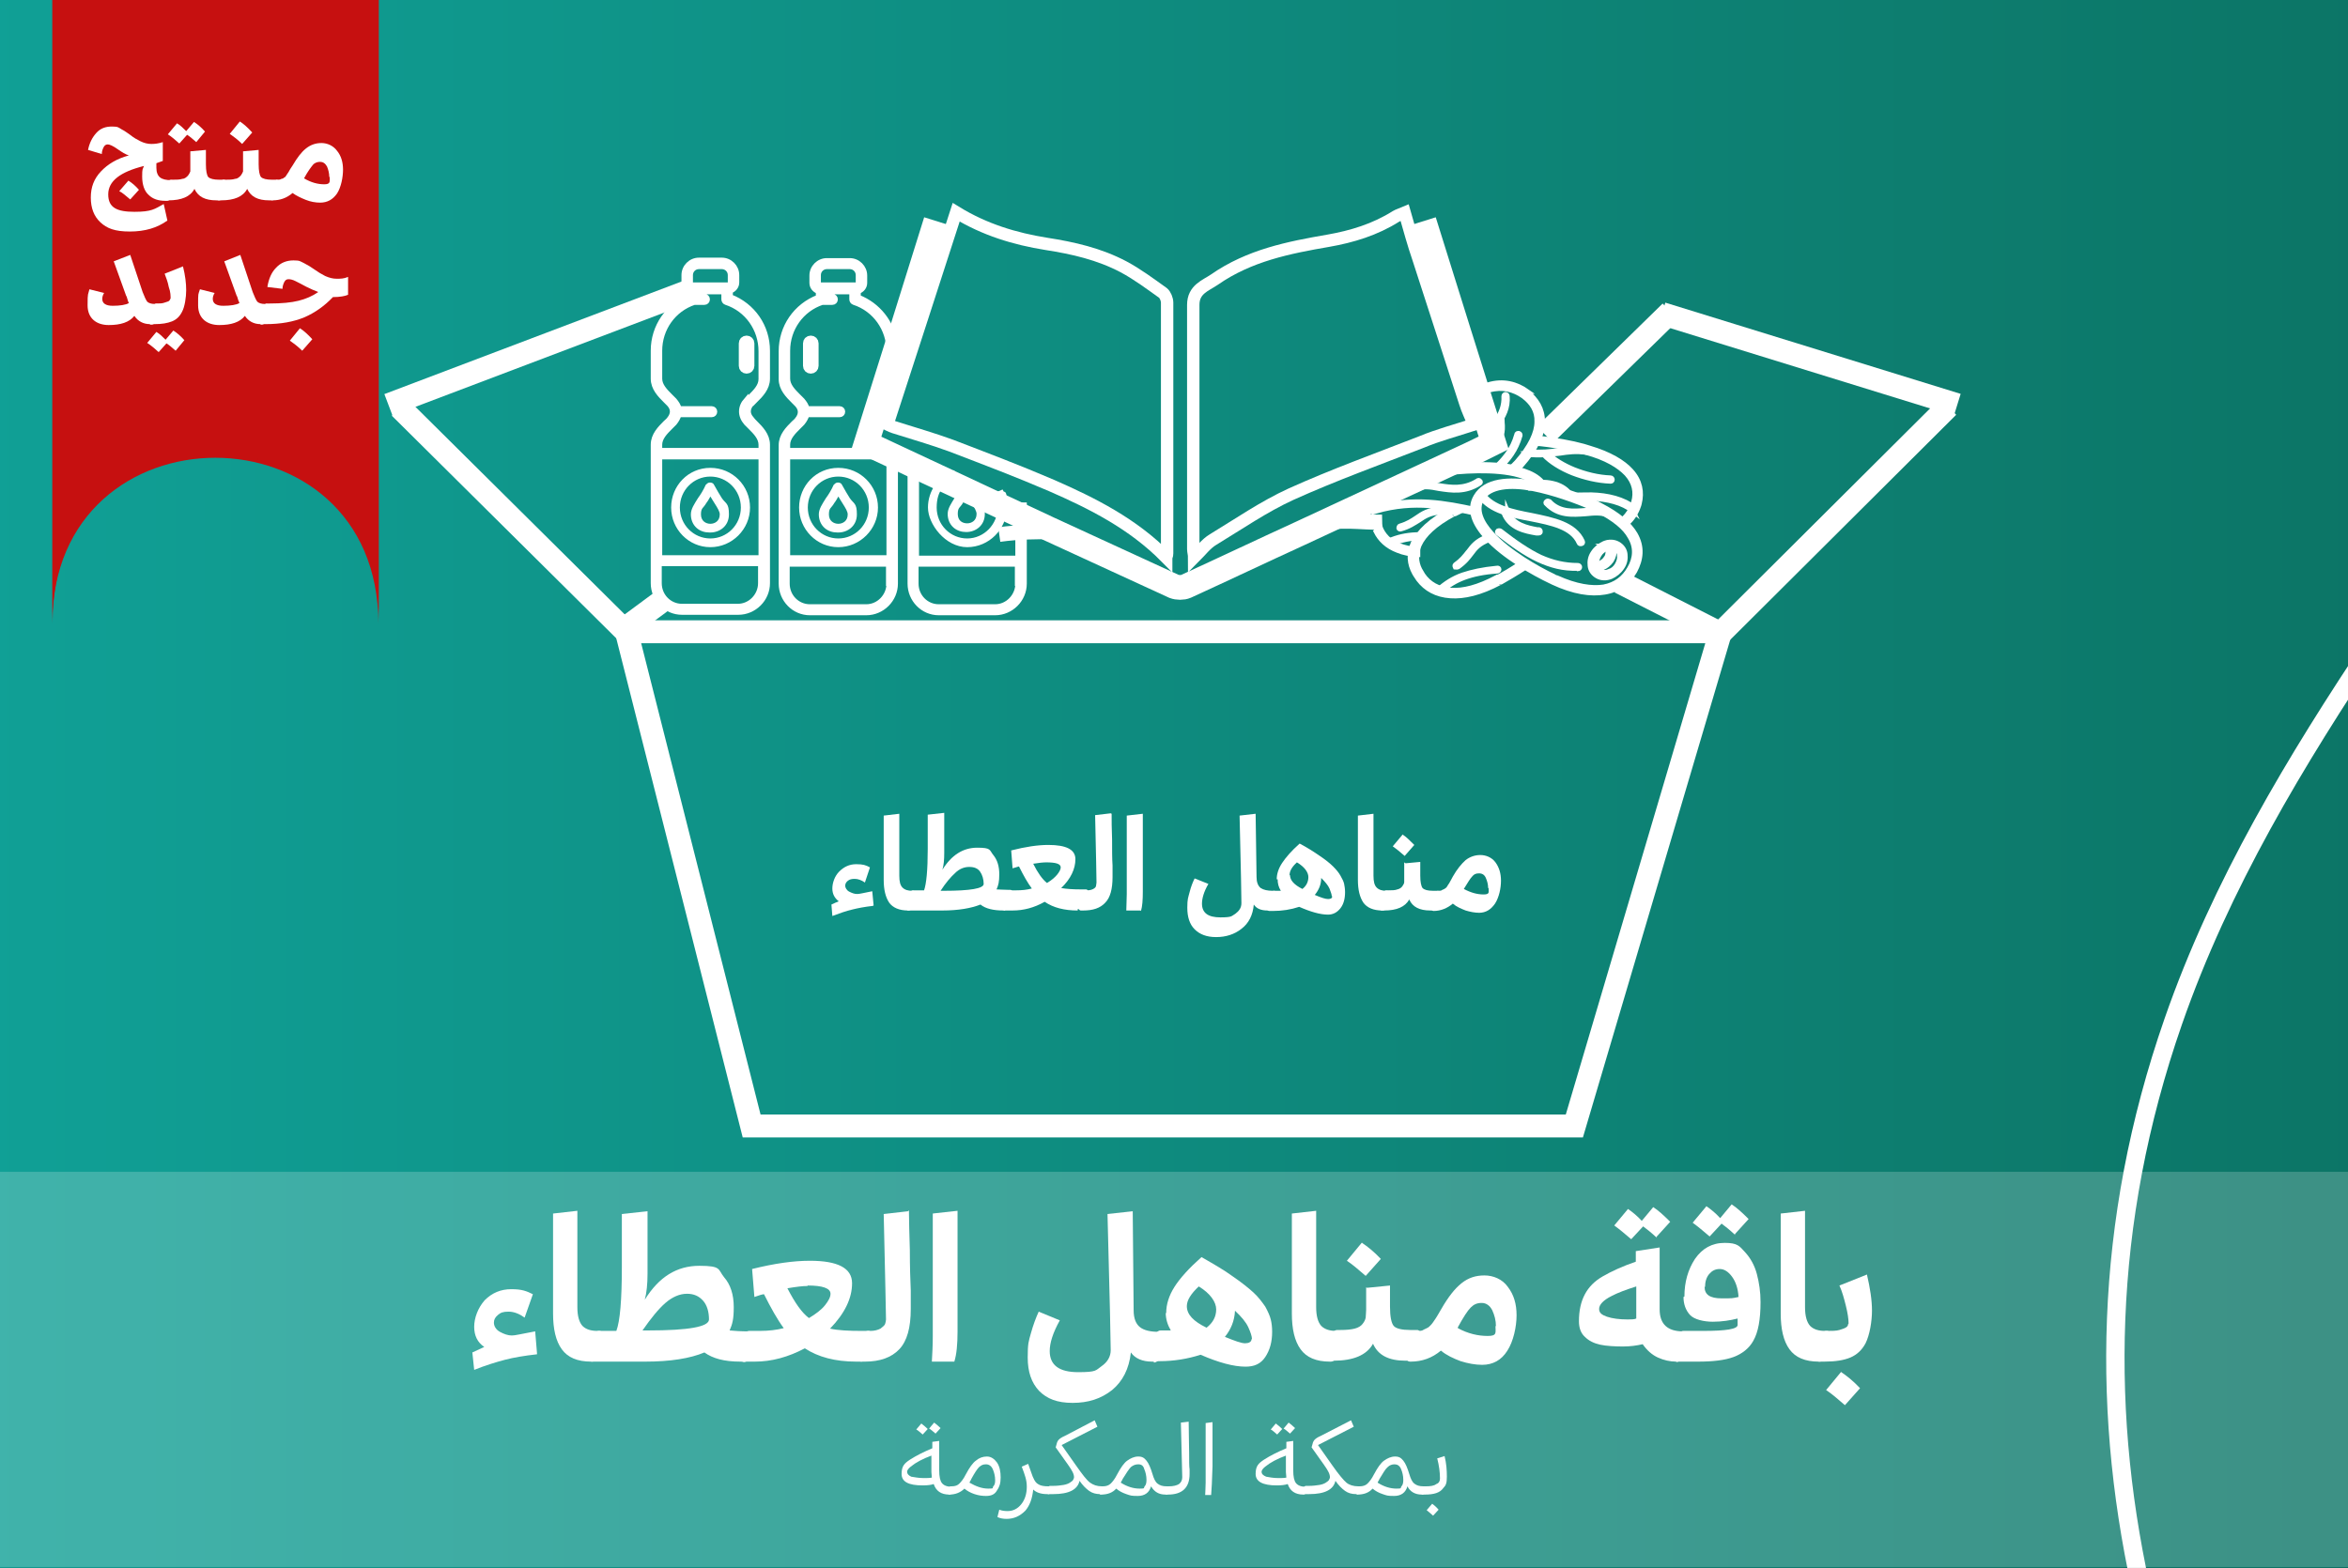 <?xml version="1.0" encoding="UTF-8"?>
<svg id="Layer_1" xmlns="http://www.w3.org/2000/svg" xmlns:xlink="http://www.w3.org/1999/xlink" version="1.1" viewBox="0 0 512 342">
  <rect x="0" y="0" width="512" height="342" fill="#333333" stroke="none"/>
  <!-- Generator: Adobe Illustrator 29.3.1, SVG Export Plug-In . SVG Version: 2.1.0 Build 151)  -->
  <defs>
    <style>
      .st0, .st1, .st2, .st3, .st4, .st5, .st6 {
        fill: none;
      }

      .st1 {
        stroke-width: 5px;
      }

      .st1, .st2, .st3, .st4, .st5, .st6, .st7, .st8, .st9 {
        stroke: #fff;
        stroke-miterlimit: 10;
      }

      .st2 {
        stroke-width: 5.4px;
      }

      .st3 {
        stroke-width: 2.7px;
      }

      .st4 {
        stroke-width: 4px;
      }

      .st5 {
        stroke-width: 3.3px;
      }

      .st6 {
        stroke-width: 3.2px;
      }

      .st10 {
        fill: url(#linear-gradient);
      }

      .st7 {
        stroke-width: .5px;
      }

      .st7, .st8, .st11, .st9, .st12 {
        fill: #fff;
      }

      .st8 {
        stroke-width: 2px;
      }

      .st13 {
        fill: #c61010;
      }

      .st14 {
        fill: url(#SVGID_0000001822328399254908700);
        opacity: 0;
      }

      .st14, .st12 {
        isolation: isolate;
      }

      .st15 {
        clip-path: url(#clippath);
      }

      .st12 {
        opacity: .2;
      }
    </style>
    <linearGradient id="linear-gradient" x1="-4" y1="-7346.6" x2="515.8" y2="-7346.6" gradientTransform="translate(0 -7176.7) scale(1 -1)" gradientUnits="userSpaceOnUse">
      <stop offset="0" stop-color="#10a096"/>
      <stop offset="1" stop-color="#0c7566"/>
    </linearGradient>
    <clipPath id="clippath">
      <rect class="st0" x="-2.2" y="-8.5" width="513.4" height="346"/>
    </clipPath>
    <pattern id="SVGID_0000001822328399254908700" data-name="SVGID 0000001822328399254908700" x="0" y="0" width="216.8" height="228.4" patternTransform="translate(-12653.7 -2789.7) scale(.2 -.2)" patternUnits="userSpaceOnUse" viewBox="0 0 216.8 228.4">
      <g>
        <rect class="st0" width="216.8" height="228.4"/>
        <g>
          <rect class="st0" width="216.8" height="228.4"/>
          <rect class="st0" width="216.8" height="228.4"/>
          <rect class="st0" width="216.8" height="228.4"/>
          <rect class="st0" width="216.8" height="228.4"/>
          <rect class="st0" width="216.8" height="228.4"/>
          <rect class="st0" width="216.8" height="228.4"/>
          <rect class="st0" width="216.8" height="228.4"/>
          <path class="st11" d="M67.4-48.9c10.5-.5,27.5,6.5,35.2,14.4C89.4-18.4,84.3-.1,87.9,20.4c2.6,14.5,9.6,26.6,20.4,36.6,12.9-12.1,20.3-26.9,21.4-44.6s-4.3-33.3-15.7-46.9c5.8-7.2,23.5-14.5,35.1-14.5,2.2,23,12.8,40.8,32.7,52.7,10.6,6.4,22.2,9,34.8,8.6.5-24.6-8.7-44.3-29-58.4-12.1-8.4-25.9-11.9-40.6-10.9-14.8,1-27.6,6.7-38.7,16.5-1.9-1.5-3.7-3-5.6-4.4-12-8.6-25.6-13-40.5-12.1-24.4,1.4-42.6,13.2-54.5,34.4C2.8-13.7.3-4.1,0,6,0,7.8,0,9.5,0,11.2s.2,1,1,1c15.9.2,30.1-4.6,42.4-14.7,12.4-10.1,20-23.2,23-38.9.4-1.9.5-3.9.8-5.9,0-.5.2-1.1.2-1.6ZM108.3-28.6c18.9,21.8,17.2,54.8,0,73.9-18-21-17.9-52.9,0-73.9ZM208.4,4.1c-15-1.8-27.4-8.2-37.2-19.5-8.3-9.5-12.8-20.7-13.9-33.3,29,2.9,49.6,27,51.1,52.8ZM59.3-48.7c-1.7,17.3-9.3,31.3-23.1,41.7C27.9-.7,18.6,2.8,8.2,3.9c2.2-29,25.4-50.4,51.1-52.6Z"/>
          <path class="st11" d="M67.4,65.3c10.5-.4,27.5,6.5,35.2,14.4-13.2,16.1-18.3,34.4-14.7,55,2.6,14.5,9.6,26.6,20.4,36.6,12.9-12.1,20.3-26.9,21.4-44.6s-4.3-33.3-15.7-46.9c5.8-7.2,23.5-14.5,35.1-14.5,2.2,22.9,12.8,40.8,32.7,52.7,10.6,6.4,22.2,9,34.8,8.6.5-24.6-8.7-44.3-29-58.4-12.2-8.4-25.9-11.9-40.7-10.9-14.8,1.1-27.6,6.7-38.7,16.5-1.9-1.5-3.7-3-5.6-4.4-12.1-8.7-25.7-13.1-40.6-12.2-24.4,1.4-42.6,13.2-54.5,34.4C2.6,100.4.1,110-.2,120.1c-.1,1.8,0,3.5,0,5.2s.2,1,1,1c15.9.2,30.1-4.6,42.4-14.7,12.4-10.1,20-23.2,23-38.9.4-1.9.5-3.9.8-5.9.3-.4.4-1,.4-1.5ZM108.3,85.6c18.9,21.8,17.2,54.8,0,73.9-18-21-17.9-52.9,0-73.9ZM208.4,118.3c-15-1.8-27.4-8.2-37.2-19.6-8.3-9.5-12.8-20.7-13.9-33.3,29,3,49.6,27.1,51.1,52.9ZM59.3,65.5c-1.8,17.3-9.3,31.3-23.1,41.7-8.3,6.3-17.6,9.8-28,10.9,2.2-29,25.4-50.4,51.1-52.6Z"/>
          <path class="st11" d="M67.4,179.5c10.5-.4,27.5,6.5,35.2,14.4-13.2,16.1-18.3,34.4-14.7,55,2.6,14.5,9.6,26.6,20.4,36.6,12.9-12.1,20.3-26.9,21.4-44.6,1.1-17.7-4.3-33.3-15.7-46.9,5.8-7.2,23.5-14.5,35.1-14.5,2.2,22.9,12.8,40.8,32.7,52.7,10.6,6.4,22.2,9,34.8,8.6.5-24.6-8.7-44.3-29-58.4-12.2-8.4-25.9-11.9-40.7-10.9-14.8,1.1-27.6,6.7-38.7,16.5-1.9-1.5-3.7-3-5.6-4.4-12.1-8.7-25.7-13.1-40.6-12.2-24.4,1.4-42.6,13.2-54.5,34.4C2.6,214.6.1,224.2-.2,234.3c-.1,1.8,0,3.5,0,5.2s.2,1,1,1c15.9.2,30.1-4.6,42.4-14.7,12.4-10.1,20-23.2,23-38.9.4-1.9.5-3.9.8-5.9.3-.4.4-1,.4-1.5ZM108.3,199.8c18.9,21.8,17.2,54.8,0,73.9-18-21-17.9-52.9,0-73.9h0ZM208.4,232.5c-15-1.8-27.4-8.2-37.2-19.5-8.3-9.5-12.8-20.7-13.9-33.3,29,2.9,49.6,27,51.1,52.8ZM59.3,179.7c-1.8,17.3-9.3,31.3-23.1,41.7-8.3,6.3-17.6,9.8-28,10.9,2.2-29,25.4-50.4,51.1-52.6h0Z"/>
        </g>
      </g>
    </pattern>
  </defs>
  <rect class="st10" x="-4" y="-8.5" width="519.8" height="356.7"/>
  <g class="st15">
    <rect class="st14" x="-18.3" y="-27" width="547.6" height="370.9"/>
  </g>
  <rect class="st12" x="-54.4" y="255.6" width="1152" height="86.2"/>
  <path class="st11" d="M207.1,326h-.1c-1.8,0-2.9-.8-3.4-2.3-.5.2-1.4.3-2.4.3-3.1,0-4.6-.8-4.6-2.5s.6-2.3,1.8-3.1c1.4-.9,3-1.7,4.9-2.5v-1.4l1.5-.2v6.4c0,1.4.2,2.3.6,2.8s1.1.8,2.2.8h.1c.2,0,.3.2.3.5s-.1.5-.2.8c-.4.2-.6.4-.7.4h0ZM201.4,322.4c.7,0,1.3,0,1.8-.1,0-.4-.1-.8-.1-1.2v-3.6c-1.9.7-3.4,1.5-4.5,2.4-.5.4-.8.8-.8,1.1,0,.5.3.8.9,1.1.7.1,1.6.3,2.7.3h0ZM200.9,310.5c.4.3.9.7,1.4,1.2l-1.1,1.2c-.6-.5-1-.9-1.4-1.1l1.1-1.3h0ZM203.7,310.3c.4.3.9.7,1.4,1.2l-1.1,1.2c-.6-.5-1-.9-1.4-1.1l1.1-1.3h0Z"/>
  <path class="st11" d="M215,326.3c-.8,0-1.6-.1-2.5-.4s-1.6-.7-2.2-1.2c-.8.8-1.9,1.3-3.3,1.3h0c-.2,0-.3-.2-.3-.5s.1-.6.2-.9c.1-.3.3-.4.5-.4h.1c.8,0,1.3-.2,1.7-.6s.9-1,1.4-2c.8-1.5,1.5-2.5,2.2-3,.7-.6,1.5-.9,2.4-.9s1.6.5,2.2,1.3c.6.9.8,2,.8,3.3s-.3,2.1-.8,2.8c-.5.9-1.3,1.2-2.4,1.2h0ZM217,322.9c0-.9-.2-1.7-.5-2.4s-.8-1.1-1.5-1.1-1,.2-1.5.6c-.4.4-1,1.3-1.7,2.6-.1.3-.3.5-.4.8,1.4.8,2.7,1.3,4.1,1.3s.8-.1,1.1-.5c.3-.3.4-.7.4-1.3h0Z"/>
  <path class="st11" d="M219.5,331.3c-.7,0-1.4-.1-2-.4l.4-1.6c.5.2,1.1.3,1.8.3,1.2,0,2.2-.5,3-1.5s1.2-2.3,1.2-3.8-.4-2.5-1.1-4.4l1.4-.6c.7,1.9,1,2.9,1.1,3,.3.7.6,1.2,1.2,1.5.5.3,1.2.4,2.2.4h.3c.2,0,.3.2.3.5s-.1.5-.2.8c-.1.3-.3.4-.4.4h-.4c-1.4,0-2.4-.4-3-1-.2,1.9-.7,3.4-1.7,4.6-1.2,1.2-2.5,1.8-4.1,1.8h0Z"/>
  <path class="st11" d="M238.7,309.8l.6,1.4-7.8,4,3.1,4.4c1.4,2,2.4,3.3,3.1,3.8s1.5.8,2.6.8h.3c.2,0,.3.2.3.5s-.1.5-.2.8c-.1.3-.3.4-.4.4h-.4c-.9,0-1.7-.2-2.4-.7s-1.4-1.2-2.1-2.2c-.4,1.9-2.3,2.9-5.7,2.9h-1.1c-.2,0-.3-.2-.3-.5s.1-.6.2-.9c.1-.3.3-.4.5-.4h.7c.8,0,1.6-.1,2.2-.2.6-.1,1.1-.3,1.4-.5.3-.2.6-.4.7-.6.1-.2.2-.4.2-.6,0-.3-.1-.7-.3-1.1s-.5-.9-1-1.6l-2.7-3.8.2-.7c.1-.5.3-.8.5-1s.6-.5,1.3-.8l6.5-3.4h0Z"/>
  <path class="st11" d="M254.4,326h-.3c-1.4,0-2.4-.6-3.1-1.8-.4,1.4-1.4,2.1-2.9,2.1s-1.6-.1-2.5-.4-1.6-.7-2.2-1.2c-.8.9-1.9,1.3-3.3,1.3h-.1c-.2,0-.3-.2-.3-.5s.1-.6.2-.9c.1-.3.3-.4.5-.4h.1c.7,0,1.3-.2,1.7-.6s.9-1,1.4-2c.8-1.5,1.5-2.5,2.2-3s1.5-.9,2.4-.9,1.3.3,1.8.9.9,1.6,1.3,2.9c.3,1,.6,1.7,1.1,2.1s1.1.6,2,.6h.2c.2,0,.3.2.3.5s-.1.5-.2.8c0,.3-.1.5-.3.5h0ZM248.2,319.4c-.6,0-1.1.2-1.6.6-.4.4-1,1.3-1.8,2.6,0,.1-.1.2-.2.4s-.2.3-.2.4c1.4.9,2.8,1.3,4.1,1.3s.8-.1,1.1-.5c.3-.3.4-.8.4-1.4,0-.9-.2-1.7-.5-2.4-.2-.7-.6-1-1.3-1Z"/>
  <path class="st11" d="M259.2,310.1c0,2.6.1,4.8.1,6.7s0,3.1.1,3.7v1c0,3-1.6,4.5-4.7,4.5h-.3c-.2,0-.3-.2-.3-.5s.1-.6.2-.9.3-.4.5-.4h.1c1,0,1.7-.2,2.2-.5.5-.4.7-.9.7-1.5,0,0-.1-4-.3-11.9l1.7-.2h0Z"/>
  <path class="st11" d="M264.1,326.1h-1.3c0-.6.1-1.5.1-2.7v-13l1.5-.2v9.6c-.1,3.2-.2,5.3-.3,6.3h0Z"/>
  <path class="st11" d="M284.3,326h-.1c-1.8,0-2.9-.8-3.4-2.3-.5.2-1.4.3-2.4.3-3,0-4.6-.8-4.6-2.5s.6-2.3,1.8-3.1c1.4-.9,3-1.7,4.9-2.5v-1.4l1.5-.2v6.4c0,1.4.2,2.3.6,2.8s1.1.8,2.2.8h.1c.2,0,.3.2.3.5s-.1.5-.2.8c-.4.2-.5.4-.7.4h0ZM278.7,322.4c.7,0,1.3,0,1.8-.1,0-.4-.1-.8-.1-1.2v-3.6c-1.9.7-3.4,1.5-4.5,2.4-.5.4-.8.8-.8,1.1,0,.5.3.8,1,1.1.6.1,1.5.3,2.6.3h0ZM278.2,310.5c.4.3.9.7,1.4,1.2l-1.1,1.2c-.6-.5-1-.9-1.4-1.1l1.1-1.3h0ZM281,310.3c.4.3.9.7,1.4,1.2l-1.1,1.2c-.6-.5-1-.9-1.4-1.1l1.1-1.3h0Z"/>
  <path class="st11" d="M294.6,309.8l.6,1.4-7.8,4,3.1,4.4c1.4,2,2.5,3.3,3.1,3.8s1.5.8,2.6.8h.3c.2,0,.3.2.3.5s-.1.5-.2.8-.3.4-.5.4h-.4c-.9,0-1.7-.2-2.4-.7s-1.4-1.2-2.1-2.2c-.4,1.9-2.3,2.9-5.7,2.9h-1.1c-.2,0-.3-.2-.3-.5s.1-.6.2-.9.3-.4.5-.4h.7c.8,0,1.5-.1,2.2-.2.6-.1,1.1-.3,1.4-.5s.6-.4.7-.6.2-.4.2-.6c0-.3-.1-.7-.3-1.1s-.5-.9-1-1.6l-2.7-3.8.2-.7c.1-.5.3-.8.5-1s.6-.5,1.3-.8l6.6-3.4h0Z"/>
  <path class="st11" d="M310.2,326h-.2c-1.4,0-2.5-.6-3.1-1.8-.4,1.4-1.4,2.1-2.9,2.1s-1.6-.1-2.5-.4-1.6-.7-2.2-1.2c-.8.9-1.9,1.3-3.3,1.3h0c-.2,0-.3-.2-.3-.5s.1-.6.2-.9.3-.4.5-.4h.1c.7,0,1.3-.2,1.7-.6.4-.4.9-1,1.4-2,.8-1.5,1.5-2.5,2.2-3s1.5-.9,2.4-.9,1.3.3,1.8.9.9,1.6,1.3,2.9c.3,1,.6,1.7,1.1,2.1s1.1.6,2,.6h.2c.2,0,.3.2.3.5s-.1.5-.2.8-.3.5-.5.5ZM304.1,319.4c-.6,0-1.1.2-1.5.6-.5.4-1,1.3-1.8,2.6,0,.1-.1.2-.2.4-.1.2-.2.3-.2.4,1.4.9,2.8,1.3,4.1,1.3s.8-.1,1.1-.5c.3-.3.4-.8.4-1.4,0-.9-.2-1.7-.5-2.4s-.8-1-1.4-1Z"/>
  <path class="st11" d="M314,322.5c0-1.4-.2-2.8-.6-4.4l1.6-.5c.4,1.6.5,3.1.5,4.5s-.2,1.9-.8,2.5c-.7,1-2,1.4-4,1.4h-.5c-.2,0-.3-.2-.3-.5s.1-.6.2-.9.3-.4.5-.4h.3c1,0,1.8-.1,2.3-.5.6-.2.8-.7.8-1.2ZM312.3,328c.4.3.9.7,1.4,1.3l-1.2,1.3c-.6-.5-1-.9-1.4-1.2l1.2-1.4h0Z"/>
  <path class="st4" d="M577.6-540.1c-66.5,41.4-143,100.2-141.2,186.9,1.8,89.4,106.3,167.5,139.5,232.5,76.2,149.3-60.5,224.1-102,343.5-30.7,88.2-1.8,169.5,47.8,245.6,48,73.7,92.8,136.1,89,226.6-4.1,96.2-70.7,188-128.5,258.3-70.3,85.5-55.9,228.4,17.4,296.7,21.9,20.4,68.7,53.3,85.6,78.5,52.8,78.8,9.8,179.8-37.5,249.7"/>
  <path class="st13" d="M82.5,136c0-48.2-71.1-48.2-71.1,0V0h71.1v135.9h0Z"/>
  <path class="st11" d="M35.7,40.3c-1.2,0-2.1-.5-2.7-1.4-.9,1.1-2.4,1.6-4.6,1.6s-3.8-1.2-3.8-3.5.1-1.8.4-2.9l2.6.7c-.2.4-.3.8-.3,1,0,.8.6,1.2,1.8,1.2s2.3-.2,2.8-.5c-.1,0-.1-.4-.2-.7s-.2-.5-.2-.7l-2.2-6.1,2.9-1.1,2.2,6.6c.3.8.6,1.4.8,1.7.3.3.7.4,1.3.4h.3c.3,0,.5.3.5,1s0,1.2-.4,1.7-.6.9-.9.9h-.3,0Z"/>
  <path class="st11" d="M36.5,40.3h-.6c-.4,0-.5-.3-.5-1s.2-1.2.5-1.8.6-.9.9-.9h.5c2.1,0,3.8-.2,5.1-.5s2.5-.8,3.5-1.6c-.7-.2-1.4-.6-2.2-.9-.8-.4-1.4-.7-1.9-.9s-.9-.4-1.2-.4-.5.2-.7.5-.3.7-.3,1.2l-2.7-.3c.2-1.4.7-2.6,1.6-3.4.8-.9,1.9-1.3,3.1-1.3s1.2.2,1.8.5c.7.3,1.3.7,1.8,1.1s1.2.8,1.9,1.1c.7.3,1.4.5,2,.5s1.3,0,2-.3v3.2c-.6.3-1.5.4-2.7.4-1.5,1.6-3.2,2.8-5,3.5s-4.2,1.3-6.9,1.3ZM42.7,41.1c.7.4,1.4,1.1,2.2,1.9l-1.8,2c-.8-.8-1.6-1.4-2.2-1.8,0,0,1.8-2.1,1.8-2.1Z"/>
  <path class="st11" d="M55,42.2c1,0,1.9-.2,2.6-.5s1.2-.8,1.4-1.4h-2.3c-1,0-2.4-.4-3.2-1.1-.8-.7-1.1-1.7-1.1-3.1s.2-2,.6-2.9c.4-.9,1-1.7,1.7-2.3.8-.6,1.7-1,2.7-1s2.3.6,3.1,1.9c.8,1.3,1.2,2.9,1.3,4.8h2.4c.3,0,.5.3.5,1s0,1.2-.4,1.7c-.3.6-.6.9-.9.9h-1.8c-.4,1.5-1.2,2.8-2.3,3.7-1.1,1-2.6,1.4-4.5,1.4s-2-.2-2.9-.5l.8-3.3c.6.5,1.3.6,2.3.6h0ZM57.2,37.1h1.9c0-1.1-.3-2-.8-2.7s-1.1-1-1.7-1-.9.2-1.3.7c-.3.4-.5,1-.5,1.7s.8,1.4,2.4,1.4h0Z"/>
  <path class="st11" d="M67.6,45c-.7-.6-1.3-1.1-1.6-1.3l-1.4,1.5c-.7-.7-1.4-1.2-2-1.6l1.6-1.9c.5.4,1.1.8,1.6,1.4l1.4-1.6c.6.4,1.3,1,2,1.7,0,0-1.6,1.8-1.6,1.8ZM66.8,35.9c0-.5,0-1.2-.3-2.1-.2-.9-.4-1.7-.7-2.4l3.2-1.3c.4,1.6.6,3,.6,4.3s-.3,2.9-.8,3.8c-.4.8-1,1.4-1.8,1.7s-1.8.5-3.1.5h-.6c-.4,0-.5-.3-.5-1s.2-1.2.5-1.8.6-.9.9-.9h1.4c.4,0,.7-.2.8-.3.2-.2.3-.3.3-.4h0Z"/>
  <path class="st11" d="M31.7,70.7c-1.8,1.3-4,1.9-6.6,1.9s-4-.5-5.2-1.6-1.7-2.5-1.7-4.3.6-3.3,1.8-4.6c1.2-1.3,2.8-2.2,4.9-2.8-.5-.2-1.2-.6-2.1-1.1-.8-.6-1.4-.8-1.7-.8s-.5.2-.7.5-.3.7-.3,1.2l-2.4-.7c.3-1.2.7-2.2,1.5-3,.7-.8,1.6-1.2,2.7-1.2s1.1.2,1.7.5,1.2.7,1.6,1.1c.5.4,1,.8,1.7,1.1s1.3.5,1.9.5,1.3,0,2-.3v3.4c-3.5.5-6,1.2-7.5,2.2s-2.3,2.1-2.3,3.5c0,2,1.5,3.1,4.6,3.1s3.6-.5,5.2-1.4c0,0,.9,2.8.9,2.8ZM26.1,63.3c.6.4,1.3.9,1.9,1.6l-1.5,1.7c-.8-.7-1.4-1.2-1.9-1.5l1.5-1.8Z"/>
  <path class="st11" d="M38.7,63.5c.3,0,.5.3.5,1s0,1.2-.4,1.7-.6.9-.9.9h0c-1.6,0-2.8-.5-3.4-1.5-.7-1-1-2.4-1-4.2v-11.8l2.9-.3v11.4c0,1.1.2,1.8.6,2.2s1,.6,1.8.6h0Z"/>
  <path class="st11" d="M42.1,58.4l2.7-.2v2.5c0,1.2,0,2,.4,2.3.3.3,1,.5,2,.5h.8c.3,0,.5.3.5,1s0,1.2-.4,1.7-.6.9-.9.9h-.5c-2,0-3.3-.7-3.9-2-.8,1.4-2.3,2-4.6,2h-.4c-.4,0-.5-.3-.5-1s.2-1.2.5-1.8c.3-.6.6-.9.9-.9h.4c.7,0,1.2,0,1.7-.2.4,0,.7-.3.9-.6s.3-.5.4-.7v-3.5h0ZM43.1,71.8c-.7-.6-1.3-1.1-1.6-1.3l-1.4,1.5c-.7-.7-1.4-1.2-2-1.6l1.6-1.9c.5.4,1.1.8,1.6,1.4l1.4-1.6c.6.4,1.3,1,2,1.7l-1.6,1.8Z"/>
  <path class="st11" d="M51.5,58.4l2.7-.2v2.5c0,1.2,0,2,.4,2.3.3.3,1,.5,2,.5h.8c.3,0,.5.3.5,1s0,1.2-.4,1.7-.6.9-.9.9h-.5c-2,0-3.3-.7-3.9-2-.8,1.4-2.3,2-4.6,2h-.4c-.4,0-.5-.3-.5-1s.2-1.2.5-1.8c.3-.6.6-.9.9-.9h.4c.7,0,1.2,0,1.7-.2.4,0,.7-.3.9-.6s.3-.5.4-.7v-3.5h0ZM52.5,56.8c-.7-.6-1.3-1.1-1.6-1.3l-1.5,1.5c-.7-.7-1.4-1.2-2-1.6l1.6-1.9c.5.4,1.1.8,1.6,1.4l1.4-1.6c.6.4,1.3,1,2,1.7,0,0-1.5,1.8-1.5,1.8Z"/>
  <path class="st11" d="M57.2,67.1h-.6c-.4,0-.5-.3-.5-1s.2-1.2.5-1.8c.3-.6.6-.9.9-.9h.5c2.1,0,3.8-.2,5.1-.5s2.5-.8,3.5-1.6c-.7-.2-1.4-.6-2.2-.9-.8-.4-1.4-.7-1.9-.9s-.9-.4-1.2-.4-.5.2-.7.5-.3.7-.3,1.2l-2.7-.3c.2-1.4.7-2.6,1.6-3.4.8-.9,1.9-1.3,3.1-1.3s1.2.2,1.8.5c.7.3,1.3.7,1.8,1.1s1.2.8,1.9,1.1c.7.3,1.4.5,2,.5s1.3,0,2-.3v3.2c-.6.3-1.5.4-2.7.4-1.5,1.6-3.2,2.8-5,3.5-1.9.9-4.2,1.3-6.9,1.3h0Z"/>
  <path class="st11" d="M76.2,67.1h-2.6v-17.5l2.9-.3v14.3c0,1.5,0,2.6-.4,3.5h0Z"/>
  <path class="st13" d="M82.6,135.2c0-48.2-71.1-48.2-71.1,0V-.7h71.1v135.9Z"/>
  <path class="st11" d="M36.5,48.1c-2.2,1.6-4.9,2.4-8.2,2.4s-5-.7-6.4-2-2.1-3.1-2.1-5.4.7-4.1,2.2-5.7,3.5-2.8,6.1-3.5c-.7-.2-1.5-.7-2.5-1.4s-1.7-1-2.1-1-.7.2-.9.6-.4.9-.4,1.5l-3-.9c.3-1.5.9-2.7,1.8-3.7s2-1.4,3.4-1.4,1.4.2,2.1.6c.8.4,1.4.9,2,1.3.6.5,1.3.9,2.1,1.3.8.4,1.6.6,2.4.6s1.6-.1,2.5-.4v4.1l-1.4.5v1c0,1,.3,1.7.8,2.1.5.4,1.3.6,2.5.6h0c.4,0,.6.4.6,1.2s-.2,1.4-.5,2.2-.7,1.1-1.1,1.1h-.4c-1.5,0-2.7-.4-3.6-1.3-.9-.8-1.4-2.2-1.4-4s.1-1.5.4-2.3c-5.2,1.3-7.8,3.3-7.8,6.2s1.9,3.8,5.7,3.8,4.4-.6,6.4-1.7l.8,3.6h0ZM28,39.4c.8.5,1.5,1.1,2.3,2l-1.9,2.1c-1-.8-1.7-1.5-2.4-1.8l2-2.3Z"/>
  <path class="st11" d="M41.6,33l3.3-.3v3.1c0,1.5.2,2.4.5,2.8.4.4,1.2.6,2.4.6h1c.4,0,.6.4.6,1.2s-.2,1.4-.5,2.2c-.4.7-.7,1.1-1.1,1.1h-.6c-2.5,0-4-.8-4.8-2.5-.9,1.7-2.8,2.5-5.7,2.5h-.5c-.4,0-.7-.4-.7-1.2s.2-1.4.6-2.2c.4-.7.8-1.1,1.2-1.1h.4c.8,0,1.5,0,2.1-.2.5,0,.9-.4,1.2-.7.2-.3.4-.6.5-.9v-4.4h0ZM42.8,31c-.9-.8-1.5-1.3-2-1.6l-1.7,1.9c-.9-.8-1.7-1.5-2.5-2l2-2.4c.7.4,1.3,1,2,1.7l1.7-2c.8.5,1.6,1.2,2.4,2.1l-1.9,2.3Z"/>
  <path class="st11" d="M53.1,33l3.3-.3v3.1c0,1.5.2,2.4.5,2.8.4.4,1.2.6,2.4.6h1c.4,0,.6.4.6,1.2s-.2,1.4-.5,2.2c-.4.7-.7,1.1-1.1,1.1h-.6c-2.5,0-4-.8-4.8-2.5-.9,1.7-2.8,2.5-5.7,2.5h-.5c-.4,0-.7-.4-.7-1.2s.2-1.4.6-2.2c.4-.7.8-1.1,1.2-1.1h.4c.8,0,1.5,0,2.1-.2.5,0,.9-.4,1.2-.7.2-.3.4-.6.5-.9v-4.4h0ZM52.3,26.5c.8.5,1.7,1.3,2.7,2.4l-2.2,2.5c-1-1-2-1.7-2.7-2.2,0,0,2.2-2.7,2.2-2.7Z"/>
  <path class="st11" d="M69.8,44.2c-1,0-2.1-.2-3.1-.6s-2.1-.9-2.9-1.5c-1.3,1.1-2.7,1.6-4.4,1.6h0c-.4,0-.7-.4-.7-1.2s.2-1.4.6-2.2c.4-.7.8-1.1,1.2-1.1h0c.3,0,.6,0,.9-.2.3,0,.5-.2.6-.3.2,0,.4-.4.6-.7.3-.4.4-.6.5-.8s.3-.5.7-1.1c1-1.7,1.9-2.9,2.9-3.7s2.1-1.2,3.4-1.2,2.6.6,3.4,1.7c.9,1.1,1.3,2.5,1.3,4.1s-.4,3.8-1.3,5.2c-.9,1.3-2.1,2-3.7,2ZM71.8,38.6c0-.8-.2-1.6-.5-2.3-.4-.7-.9-1-1.5-1s-1.2.2-1.6.7-1.1,1.4-1.9,2.9h0c1.5.9,3,1.3,4.4,1.3s1.2-.6,1.2-1.6h0Z"/>
  <path class="st11" d="M32.7,70.7c-1.4,0-2.6-.6-3.4-1.8-1.1,1.4-3,2-5.6,2s-4.6-1.4-4.6-4.3.1-2.2.4-3.5l3.2.8c-.3.5-.4.9-.4,1.3,0,1,.8,1.5,2.3,1.5s2.9-.2,3.5-.6c-.1-.2-.2-.4-.3-.8-.1-.4-.2-.7-.3-.8l-2.7-7.5,3.6-1.4,2.7,8.1c.4,1,.7,1.7,1,2.1.3.3.9.5,1.6.5h.4c.4,0,.6.4.6,1.2s-.2,1.4-.5,2.2-.7,1.1-1.1,1.1h-.4Z"/>
  <path class="st11" d="M38.3,76.5c-.9-.8-1.5-1.3-2-1.6l-1.7,1.9c-.9-.8-1.7-1.5-2.5-2l2-2.4c.7.4,1.3,1,2,1.7l1.7-2c.8.5,1.6,1.2,2.4,2.1l-1.9,2.3ZM37.2,65.2c0-.7,0-1.5-.4-2.6-.2-1.1-.6-2.1-.9-2.9l4-1.6c.5,2,.7,3.7.7,5.2s-.3,3.6-.9,4.7c-.5,1-1.2,1.7-2.2,2.1s-2.2.6-3.8.6h-.7c-.4,0-.7-.4-.7-1.2s.2-1.4.6-2.2c.4-.7.8-1.1,1.2-1.1h0c.7,0,1.3,0,1.8-.2s.8-.2,1-.4c0,0,.2-.2.2-.4,0,0,0,0,.1,0Z"/>
  <path class="st11" d="M56.8,70.7c-1.4,0-2.6-.6-3.4-1.8-1.1,1.4-3,2-5.6,2s-4.6-1.4-4.6-4.3,0-2.2.4-3.5l3.2.8c-.3.5-.4.9-.4,1.3,0,1,.8,1.5,2.3,1.5s2.9-.2,3.5-.6c0-.2-.2-.4-.3-.8s-.2-.7-.3-.8l-2.7-7.5,3.5-1.4,2.7,8.1c.4,1,.7,1.7,1,2.1.3.3.9.5,1.6.5h.4c.4,0,.6.4.6,1.2s-.2,1.4-.5,2.2-.7,1.1-1.1,1.1h-.3Z"/>
  <path class="st11" d="M57.9,70.7h-.8c-.4,0-.7-.4-.7-1.2s.2-1.4.6-2.2c.4-.7.8-1.1,1.2-1.1h.6c2.6,0,4.7-.2,6.3-.6s3-1,4.3-1.9c-.8-.3-1.7-.7-2.7-1.2-.9-.5-1.7-.9-2.3-1.2-.6-.3-1.1-.4-1.5-.4s-.7.2-.9.6c-.2.4-.4.9-.4,1.5l-3.3-.4c.3-1.8.9-3.2,1.9-4.2,1-1.1,2.3-1.6,3.8-1.6s1.4.2,2.3.6c.8.4,1.6.9,2.3,1.4.7.5,1.5,1,2.3,1.4.9.4,1.7.6,2.5.6s1.6,0,2.5-.4v3.9c-.7.3-1.8.5-3.3.5-1.8,1.9-3.9,3.4-6.2,4.4-2.4,1-5.2,1.5-8.5,1.5ZM65.4,71.6c.8.5,1.7,1.3,2.7,2.4l-2.2,2.5c-1-1-2-1.7-2.7-2.2,0,0,2.2-2.7,2.2-2.7Z"/>
  <g>
    <path class="st2" d="M310.5,48.2c5.1,16.3,10.1,32.4,15.2,48.4-1.8.9-3.4,1.7-5.1,2.5-12.4,5.8-24.8,11.5-37.2,17.3-8.3,3.8-16.5,7.7-24.8,11.5-.7.3-1.8.3-2.6,0-9.1-4.2-18.3-8.4-27.4-12.6-13.2-6.2-26.4-12.4-39.7-18.6,5.1-16.1,10.1-32.2,15.2-48.5"/>
    <path class="st3" d="M254.3,121.6c-7.3-7.4-16.1-11.8-25-15.7-7.2-3.1-14.6-5.9-21.9-8.7-4.1-1.5-8.3-2.7-12.4-4-.5-.2-.9-.3-1.5-.6,5-15.4,10-30.8,15-46.3,6.2,3.8,12.8,5.8,19.7,6.9,5.8.9,11.5,2.2,16.8,5,3,1.6,5.8,3.7,8.6,5.7.5.4.9,1.4.9,2.1,0,18.2,0,36.5,0,54.7,0,.2,0,.4-.2.8Z"/>
    <path class="st3" d="M306.3,46.4c1,3.5,1.9,6.8,3,10,3.4,10.5,6.8,21,10.2,31.5.5,1.6,1.2,3,1.9,4.7-4,1.3-7.8,2.3-11.4,3.8-9.5,3.7-19.2,7.2-28.5,11.4-5.9,2.7-11.4,6.5-17,9.9-1.5.9-2.6,2.4-4.1,3.9,0-.7-.2-1.3-.2-1.8,0-17.8,0-35.5,0-53.3,0-3.4,2.7-4.2,4.6-5.5,7.6-5.3,16.2-7,24.9-8.5,5.1-.9,10.1-2.4,14.7-5.3.5-.3,1.2-.5,1.9-.8Z"/>
  </g>
  <g>
    <path class="st9" d="M357.5,109.8c.6-2.4.2-4.9-1.8-7.1-1.7-1.9-4.7-3.7-9.1-5-.4-.1-.9-.3-1.3-.4-2.5-.7-6.3-1.4-10.2-1.8-.2.4-.4.8-.6,1.2,4.1.3,8.2,1.2,10.8,1.9.2,0,.3,0,.5.1,4.4,1.2,7.2,2.9,8.9,4.7,1.7,1.9,2.1,4,1.5,6.1-.1.4-.3.9-.5,1.3-.5,1.1-1.3,2.1-2.4,2.9.4.3.7.6,1,.9,1.3-.9,2.2-2.2,2.8-3.6.2-.6.3-.7.4-1.2Z"/>
    <path class="st9" d="M336.6,99.2c1.5,1.6,3.8,3,6.3,4,2.6,1,5.5,1.7,8.3,1.8.2,0,.4-.1.4-.4,0-.2-.2-.4-.4-.4-2.7-.1-5.5-.8-8-1.8-2.2-.9-4.2-2.1-5.7-3.5-.4-.4-1,.2-1,.2Z"/>
    <path class="st9" d="M332.9,99.1c2.9.4,5.1,0,7.2-.2,1.9-.3,3.6-.5,5.8-.2.2,0,.4-.1.5-.3,0-.2-.1-.4-.4-.4-2.3-.3-4.1,0-6,.2-1.9.3-3.9.5-6.5.3-.2.2-.3.5-.5.7Z"/>
    <path class="st9" d="M356,111.3c.2.1.4.1.6,0,.2-.2.1-.4,0-.5-2.6-2-6-2.8-9.6-2.9-1.7,0-3.5,0-5.3.2.6.2,1.2.4,1.8.6,1.2,0,2.3,0,3.5,0,3.5.2,6.7.9,9.1,2.8Z"/>
    <path class="st9" d="M333.1,85.4c0,0,0,0,0,0-2.4-1.7-5.3-2.5-8.6-1.5-.7.2-1.4.5-2.2.8.2.4.4.8.5,1.2.7-.3,1.4-.6,2-.8,2.8-.8,5.3-.1,7.3,1.3,0,0,0,0,0,0,1.9,1.4,3.1,3.2,3,5.6,0,2.4-1.4,5.4-4.4,8.8,0,0-.1.1-.1.1-.4.4-.9.9-1.4,1.5.5,0,1,.2,1.5.3.3-.4.7-.7.9-1,0,0,.1-.1.1-.1,3.3-3.7,4.7-6.9,4.7-9.6,0-2.8-1.3-4.9-3.5-6.6Z"/>
    <path class="st9" d="M326.5,92.7c1.4-1.8,2.4-3.8,2.2-6.3,0-.2-.2-.4-.4-.4-.2,0-.4.2-.4.4.1,2.1-.6,3.8-1.7,5.3.1.3.2.6.3.9Z"/>
    <path class="st9" d="M327,102.1c1.9-1.8,3.6-3.9,4.5-7.1,0-.2,0-.4-.3-.5-.2,0-.5,0-.5.3-.9,3.3-2.8,5.4-4.7,7.2.4,0,.7,0,1.1,0Z"/>
    <path class="st9" d="M327.6,92c0-.3,0-.6-.1-.9,0-.6-.8,0-.8.8,0,.9,0,1.8-.1,2.7,0,1.5-.7,3-2,3.8.2,0,.4,0,.5,0,1.2-1,1.9-2.2,2.3-3.4.3-.9.3-1.9.2-2.9Z"/>
    <path class="st9" d="M309,119.8c-1.5-.1-2.7-.4-3.8-.8-2.2-.8-3.6-2.3-4.3-4.2,0,0,0,0,0,0-.3.4-.6.8-.9,1.1.9,1.8,2.4,3.3,4.8,4.2,1.2.5,2.7.8,4.4.9,0-.4,0-.8,0-1.3Z"/>
    <path class="st9" d="M329.5,101.8c-2.9-.5-6.3-.6-9.4-.4-.7.5-1.7.9-2.9.9s-.6,0-.9,0c-.8.7-1.8,1.1-3.2,1.1s-.9,0-1.3-.2c0,.2-.2.3-.3.5,0,0,.2,0,.3,0,.2,0-.1,0,.2,0,3.8-.7,11.5-1.5,17.2-.5,2.9.5,5.3,1.5,6.4,3.3.6.1,1.1.3,1.7.4-.9-2.8-4-4.2-7.8-4.9Z"/>
    <path class="st9" d="M321.7,111.1c-6.5-1.4-13.2-2.7-21.4-.5,0,.3,0,.6-.2.9,8.4-2.4,15.2-.9,21.7.5,0-.3,0-.5,0-.8Z"/>
    <path class="st9" d="M305.3,114.7c-.2,0-.3.3-.3.5,0,.2.3.3.5.2,1.8-.5,2.9-1.3,3.9-1.9,1.3-.9,2.5-1.7,5.3-1.8.5,0,.9,0,1.4,0,.2,0,.4-.9-2-.7-2.7.2-3.9,1-5.2,1.9-.9.6-1.9,1.3-3.6,1.8Z"/>
    <path class="st9" d="M302.7,118c2-.9,3.9-1.3,6.1-1.4.5,0,1.1,0,1.6,0-.2.2-.4.5-.5.8-.4,0-.7,0-1,0-2.1.1-3.9.6-5.8,1.4-.2,0-.5,0-.6-.2s0-.4.2-.5Z"/>
    <path class="st9" d="M308.4,105.9c-.2,0-.3.3-.2.5.1.2.4.3.6.2,1.4-.6,3.1-.4,5,0,2.7.4,5.7.9,8.9-1.2.2-.1.2-.4,0-.5-.1-.2-.4-.2-.6,0-2.9,1.8-5.7,1.4-8.2,1-2-.3-3.8-.6-5.5.2Z"/>
    <path class="st9" d="M333.5,106.5c-.4-.4-.8-.7-1.2-1.1.3,0,.6,0,.9-.1,3.9-.5,7.3,0,9.1,2.3-.6,0-1.2,0-1.7.1-1.6-1.3-4.2-1.6-7.1-1.2Z"/>
    <path class="st9" d="M308.2,118.5c1.1-2.5,3.7-5,8.2-7.4.3-.2,0,0,.2,0,.2-.1.5-.2.7-.4.5.3,1,.5,1.6.6-.6.3-1.2.6-1.6.8-.3.1,0,0-.2,0-4.3,2.3-6.6,4.6-7.6,6.8-.8,1.8-.7,3.7.1,5.3.2.4.5.8.7,1.2,1.3,1.9,3.3,3.1,6.1,3.3,2.6.2,5.9-.6,10-2.8.3-.2,0,0,.2,0,1.3-.7,3-1.7,4.8-2.9.4.3.8.5,1.2.8-2,1.3-3.9,2.4-5.3,3.2-.3.2,0,0-.2.1-4.3,2.3-7.9,3.1-10.8,2.9-3.1-.2-5.4-1.5-7-3.6-.3-.5-.7-1-.9-1.4-1.1-2-1.3-4.2-.3-6.5Z"/>
    <path class="st9" d="M320.2,120.3c.9-1.2,1.7-2.3,4-3.2.2.2.4.4.6.6-2.3.9-3.1,1.9-3.9,3-.7.9-1.4,1.9-3,3-.2.1-.5,0-.6,0-.1-.2-.1-.4,0-.5,1.4-1,2.1-1.9,2.8-2.8Z"/>
    <path class="st9" d="M313.7,128.5c-.2.1-.2.4,0,.5.2.2.4.2.6,0,1.5-1.3,3.1-2.3,5-3,1.9-.7,4.2-1.2,7.2-1.4.2,0,.4-.2.4-.4,0-.2-.2-.4-.5-.3-3.1.3-5.4.8-7.5,1.5-2,.7-3.7,1.8-5.3,3.2Z"/>
    <path class="st9" d="M356.5,124.6s0,0,0,0c-1.4,2.4-3.5,4.1-6.6,4.6-3,.5-6.7,0-11.4-2.2-.3-.1,0,0-.4-.2-3.6-1.7-10.2-5.4-14-9.6-2.6-2.9-4-6-2.3-8.9,0,0,0,0,0,0,2.1-3.6,7.2-3.9,12.6-3,4.8.9,9.9,2.7,13,4.1.7.3.9.4,1.6.8,3.9,2,6.3,4.1,7.6,6.3,1.6,2.8,1.3,5.5-.1,8.1h0ZM348.3,111.3c-.7-.3-.9-.5-1.6-.7-3-1.3-7.9-3.1-12.5-4-4.8-.9-9.4-.6-11.1,2.3,0,0,0,0,0,0-1.3,2.3-.1,5,2.2,7.5,3.6,4,9.9,7.6,13.5,9.3.3.2.3.2.7.3,4.2,1.9,7.6,2.4,10.2,2,2.6-.5,4.4-1.9,5.6-4,0,0,0,0,0,0,1.3-2.2,1.5-4.6.1-6.9-1.1-2-3.4-3.9-7.1-5.8Z"/>
    <path class="st9" d="M323.4,107.9c-.1-.2-.4-.2-.6-.1-.2.1-.3.4-.1.5,2.3,3.2,6.8,4.1,11.1,4.9,4.5.9,9,1.8,10.5,5.2,0,.2.3.3.6.2.2,0,.3-.3.2-.5-1.7-3.8-6.3-4.7-11.1-5.7-4.2-.8-8.5-1.7-10.6-4.6Z"/>
    <path class="st9" d="M337.8,109.4c-.2-.2-.4-.2-.6,0-.2.1-.2.4,0,.5,2.6,2.7,5.7,2.4,8.6,2.2,1.8-.2,3.5-.3,4.9.3.2,0,.5,0,.6-.2.1-.2,0-.4-.2-.5-1.6-.7-3.4-.6-5.3-.4-2.7.2-5.6.5-7.9-1.9Z"/>
    <path class="st9" d="M328.7,111.6c0-.2-.3-.3-.5-.2-.2,0-.3.3-.3.5,1.3,3.4,4.8,4,7.1,4.4.1,0,.2,0,.4,0,.2,0,.5,0,.5-.3,0-.2,0-.4-.3-.5,0,0-.2,0-.4,0-2.1-.4-5.3-1-6.5-4Z"/>
    <path class="st9" d="M344.1,124.1c.2,0,.4-.2.4-.4,0-.2-.2-.4-.4-.4-2.9,0-5.5-.6-8.2-1.8-2.7-1.3-5.5-3.2-8.7-5.7-.2-.1-.4-.1-.6,0-.2.2-.1.4,0,.5,3.2,2.5,6,4.5,8.8,5.8,2.8,1.3,5.5,2,8.6,1.9Z"/>
    <path class="st9" d="M349.1,124.6c.5.3,1.2.3,1.8,0,.7-.2,1.3-.7,1.7-1.4.4-.7.6-1.4.5-2.1,0-.6-.4-1.1-.9-1.4-.5-.3-1.2-.3-1.8,0-.7.2-1.3.7-1.7,1.4-.4.7-.6,1.4-.5,2.1,0,.6.4,1.1.9,1.4h0ZM347.4,120.5c.6-.9,1.5-1.6,2.4-2,1-.4,2.1-.4,3,.1.9.5,1.5,1.3,1.6,2.3.1.9,0,1.9-.7,2.9-.6.9-1.5,1.6-2.4,2-1,.4-2.1.4-3-.1-.9-.5-1.5-1.3-1.6-2.3-.1-.9,0-1.9.7-2.9Z"/>
    <path class="st9" d="M349.9,119.1c.4.2.6.6.7,1,0,.5,0,1.1-.4,1.6-.3.5-.8.9-1.3,1.1-.5.2-.9.2-1.3,0-1.1-.6-.7,1.2,0,1.3.6.1,1.2,0,1.8-.2.8-.3,1.5-.9,2-1.6.5-.8.7-1.6.6-2.4,0-.4-.2-.8-.4-1.1-.7-1-2.3,0-1.6.3Z"/>
  </g>
  <g>
    <polygon class="st1" points="343.3 245.6 163.9 245.6 136.6 137.8 375.2 137.8 343.3 245.6"/>
    <line class="st1" x1="374.6" y1="138.7" x2="424.8" y2="88.7"/>
    <line class="st1" x1="362.4" y1="68.4" x2="426.8" y2="88.3"/>
    <line class="st1" x1="336.9" y1="94.8" x2="364.3" y2="68"/>
    <line class="st1" x1="137.4" y1="138.7" x2="87.2" y2="88.9"/>
    <line class="st1" x1="150.4" y1="63.4" x2="84.7" y2="88.3"/>
    <line class="st1" x1="375" y1="138.1" x2="353.2" y2="127"/>
    <line class="st1" x1="134.9" y1="138.1" x2="144.9" y2="130.7"/>
  </g>
  <g>
    <g>
      <path class="st9" d="M164.7,87.4c1.2-1.2,2.7-2.7,2.7-4.8v-6.1c0-5.3-3.2-9.9-8.1-11.8v-1.2c.8-.3,1.4-1,1.4-1.9v-1.6c0-1.8-1.5-3.3-3.3-3.3h-5c-1.8,0-3.3,1.5-3.3,3.3v1.6c0,.9.6,1.6,1.4,1.9v1.2c-4.9,1.9-8.1,6.5-8.1,11.8v6.1c0,2.1,1.5,3.6,2.7,4.8.3.3.6.6.8.8.9,1,.9,2.1,0,3.2-.2.3-.5.5-.8.8-1.2,1.2-2.7,2.7-2.7,4.8v30.2c0,3.5,2.8,6.4,6.3,6.4h12.3c3.5,0,6.4-2.9,6.4-6.4v-30.2c0-2.1-1.5-3.6-2.7-4.8-.3-.3-.6-.6-.8-.9-.9-1-.9-2.1,0-3.2.2-.3.5-.6.8-.9ZM150.6,60c0-1,.8-1.8,1.8-1.8h5c1,0,1.8.8,1.8,1.8v1.6c0,.3-.2.5-.5.5h-7.6c-.3,0-.5-.2-.5-.5v-1.6ZM165.9,121.6h-22v-21.9h22v21.9ZM161,132.2h-12.3c-2.7,0-4.9-2.2-4.9-5v-4.2h22v4.2c0,2.7-2.2,5-4.9,5ZM162.7,87.2c-1.4,1.6-1.4,3.5,0,5.1.3.3.6.6.9.9,1.1,1.1,2.3,2.3,2.3,3.8v1.2h-22v-1.2c0-1.5,1.2-2.7,2.3-3.8.3-.3.6-.6.9-.9.5-.6.8-1.2,1-1.8h7.1c.4,0,.7-.3.7-.7s-.3-.7-.7-.7h-7.1c-.1-.6-.5-1.2-1-1.8-.3-.3-.6-.6-.9-.9-1.1-1.1-2.3-2.3-2.3-3.8v-6.1c0-4.8,3-9,7.5-10.5h2.2c.4,0,.7-.3.7-.7s-.3-.7-.7-.7h-1.6v-.9h5.8v1.6c0,.3.2.6.5.7,4.6,1.5,7.6,5.8,7.6,10.6v6.1c0,1.5-1.2,2.7-2.3,3.8-.3.3-.6.6-.9.9Z"/>
      <path class="st8" d="M162.8,74.2c-.4,0-.7.3-.7.7v4.9c0,.4.3.7.7.7s.7-.3.7-.7v-4.9c0-.4-.3-.7-.7-.7Z"/>
      <path class="st7" d="M154.9,119.1c4.6,0,8.4-3.8,8.4-8.4s-3.7-8.4-8.4-8.4-8.3,3.8-8.3,8.4,3.7,8.4,8.3,8.4ZM154.9,103.7c3.8,0,6.9,3.1,6.9,7s-3.1,7-6.9,7-6.9-3.1-6.9-7,3.1-7,6.9-7Z"/>
      <path class="st7" d="M154.9,115.9c1.9,0,3.8-1.3,3.8-3.7s-.6-2.1-1.5-3.4c-.5-.8-1.1-1.8-1.7-2.9-.1-.3-.4-.4-.7-.4-.3,0-.5.2-.7.4-.5,1.1-1.1,2.1-1.7,2.9-.8,1.3-1.5,2.3-1.5,3.4s.4,2.1,1.2,2.8c.7.6,1.6.9,2.6.9ZM153.8,109.6c.4-.5.7-1.1,1.1-1.8.4.7.8,1.3,1.1,1.8.7,1.1,1.2,1.9,1.2,2.6,0,1.6-1.2,2.3-2.3,2.3s-2.3-.7-2.3-2.3.6-1.5,1.2-2.6Z"/>
    </g>
    <g>
      <path class="st9" d="M193.8,102.2v19.4h-22v-21.9h20.6c-.1-.2-.3-.4-.4-.7-.3-.2-.5-.5-.7-.8h-19.5v-1.2c0-1.5,1.2-2.7,2.3-3.8.3-.3.6-.6.9-.9.5-.6.8-1.2,1-1.8h7.1c.4,0,.7-.3.7-.7s-.3-.7-.7-.7h-7.1c-.1-.6-.5-1.2-1-1.8-.3-.3-.6-.6-.9-.9-1.1-1.1-2.3-2.3-2.3-3.8v-6.1c0-4.8,3-9,7.5-10.5h2.2c.4,0,.7-.3.7-.7s-.3-.7-.7-.7h-1.6v-.9h5.8v1.6c0,.3.2.6.5.7,4.6,1.5,7.6,5.8,7.6,10.6v2.8c.1-.1.2-.3.4-.4-.3-1.5,0-3.1,1-4.2-.7-4.5-3.7-8.3-8-10v-1.2c.8-.3,1.4-1,1.4-1.9v-1.6c0-1.8-1.5-3.3-3.3-3.3h-5c-1.8,0-3.3,1.5-3.3,3.3v1.6c0,.9.6,1.6,1.4,1.9v1.2c-4.9,1.9-8.1,6.5-8.1,11.8v6.1c0,2.1,1.5,3.6,2.7,4.8.3.3.6.6.8.8.9,1,.9,2.1,0,3.2-.2.3-.5.5-.8.8-1.2,1.2-2.7,2.7-2.7,4.8v30.2c0,3.5,2.8,6.4,6.3,6.4h12.3c3.5,0,6.4-2.9,6.4-6.4v-24.4c-.6-.2-1.1-.4-1.5-.7ZM178.5,60c0-1,.8-1.8,1.8-1.8h5c1,0,1.8.8,1.8,1.8v1.6c0,.3-.2.5-.5.5h-7.6c-.3,0-.5-.2-.5-.5v-1.6ZM193.8,127.3c0,2.7-2.2,5-4.9,5h-12.3c-2.7,0-4.9-2.2-4.9-5v-4.2h22v4.2Z"/>
      <path class="st8" d="M176.8,74.2c-.4,0-.7.3-.7.7v4.9c0,.4.3.7.7.7s.7-.3.7-.7v-4.9c0-.4-.3-.7-.7-.7Z"/>
      <path class="st7" d="M182.8,119.1c4.6,0,8.4-3.8,8.4-8.4s-3.7-8.4-8.4-8.4-8.3,3.8-8.3,8.4,3.7,8.4,8.3,8.4ZM182.8,103.7c3.8,0,6.9,3.1,6.9,7s-3.1,7-6.9,7-6.9-3.1-6.9-7,3.1-7,6.9-7Z"/>
      <path class="st7" d="M182.8,115.9c1.9,0,3.8-1.3,3.8-3.7s-.6-2.1-1.5-3.4c-.5-.8-1.1-1.8-1.7-2.9-.1-.3-.4-.4-.7-.4-.3,0-.5.2-.7.4-.5,1.1-1.1,2.1-1.7,2.9-.8,1.3-1.5,2.3-1.5,3.4s.4,2.1,1.2,2.8c.7.6,1.6.9,2.6.9ZM181.7,109.6c.4-.5.7-1.1,1.1-1.8.4.7.8,1.3,1.1,1.8.7,1.1,1.2,1.9,1.2,2.6,0,1.6-1.2,2.3-2.3,2.3s-2.3-.7-2.3-2.3.6-1.5,1.2-2.6Z"/>
    </g>
    <g>
      <path class="st9" d="M223.1,110.1c-.4,0-.8,0-1.2-.1v11.7h-22v-18.9h-1.5v24.5c0,3.5,2.8,6.4,6.3,6.4h12.3c3.5,0,6.4-2.9,6.4-6.4v-17.2c0,0-.2,0-.3,0ZM221.9,127.3c0,2.7-2.2,5-4.9,5h-12.3c-2.7,0-4.9-2.2-4.9-5v-4.2h22v4.2Z"/>
      <path class="st7" d="M217,107.5c.5,1,.8,2,.8,3.2,0,3.8-3.1,7-6.9,7s-6.9-3.1-6.9-7,1.9-5.6,4.5-6.5c-.3-.4-.5-.8-.6-1.3-3.1,1.2-5.3,4.3-5.3,7.8s3.7,8.4,8.3,8.4,8.4-3.8,8.4-8.4-.3-2.5-.8-3.6c-.4.2-.9.4-1.4.4Z"/>
      <path class="st7" d="M211.6,106c-.5,0-.9-.2-1.3-.4,0,0-.1.1-.2.2-.5,1.1-1.1,2.1-1.7,2.9-.8,1.3-1.5,2.3-1.5,3.4s.4,2.1,1.2,2.8c.7.6,1.6.9,2.6.9,1.9,0,3.8-1.3,3.8-3.7s-.6-2.1-1.5-3.4c-.5-.8-1.1-1.7-1.6-2.8ZM210.9,114.4c-1.2,0-2.3-.7-2.3-2.3s.6-1.5,1.2-2.6c.4-.5.7-1.1,1.1-1.8.4.7.8,1.3,1.1,1.8.7,1.1,1.2,1.9,1.2,2.6,0,1.6-1.2,2.3-2.3,2.3Z"/>
    </g>
  </g>
  <path class="st5" d="M287.2,114.5c4.9-1.5,9.4-.5,14.2-.6"/>
  <path class="st6" d="M217.9,116.6c4.2-.6,8.3-.6,12.4-.6"/>
  <g>
    <path class="st11" d="M190.3,197.6c-1.8.2-3.3.5-4.5.8-1.3.3-2.7.8-4.3,1.4l-.2-2.5c.6-.3,1.1-.5,1.6-.7-.9-.7-1.4-1.6-1.4-2.8s.5-2.7,1.5-3.7,2.2-1.6,3.7-1.6,2.1.2,3,.7l-1.1,3.3c-.7-.5-1.5-.8-2.2-.8s-1.1.1-1.5.4c-.4.3-.6.7-.6,1.1s.3,1,.9,1.3c.6.3,1.1.5,1.7.5s1.2-.2,3.3-.6l.3,3.1Z"/>
    <path class="st11" d="M199.1,194.3c.4,0,.6.4.6,1.2s-.2,1.4-.5,2.1c-.3.7-.7,1-1.1,1h-.1c-1.9,0-3.3-.6-4.1-1.7-.8-1.2-1.2-2.8-1.2-5v-14l3.4-.4v13.5c0,1.3.2,2.1.7,2.6.5.5,1.2.7,2.1.7h.2Z"/>
    <path class="st11" d="M219.1,198.6h-.3c-2.2,0-3.9-.4-5-1.3-2,.8-4.8,1.3-8.3,1.3h-7.4c-.4,0-.6-.4-.6-1.2s.2-1.4.5-2.1.7-1.1,1.1-1.1h2.4c.5-1.4.8-4.4.8-9v-.7c0-.3,0-.6,0-1.1,0-.4,0-1.2,0-2.2,0-1,0-2.2,0-3.5l3.6-.4v8.7c0,1.5-.1,2.7-.4,3.7,2-3.2,4.5-4.8,7.6-4.8s2.6.5,3.5,1.6,1.3,2.5,1.3,4.2-.2,2.4-.6,3.3c.7,0,1.5.1,2.7.1h.3c.4,0,.6.4.6,1.2s-.2,1.4-.5,2.1c-.3.7-.7,1-1.1,1ZM211.3,189.1c-1,0-2.1.4-3,1.3-1,.9-2.1,2.2-3.2,3.9h.8c5.7,0,8.6-.5,8.6-1.5s-.3-2-.8-2.7-1.3-1-2.3-1Z"/>
    <path class="st11" d="M235,198.6c-2.9,0-5.3-.6-7.2-1.9-2.3,1.3-4.6,1.9-7,1.9h-1.7c-.4,0-.6-.4-.6-1.2s.2-1.4.5-2.1.7-1.1,1.1-1.1h1.5c1.2,0,2.3-.1,3.4-.4-.9-1.2-1.8-2.8-2.8-4.8-.2,0-.6.2-1.4.4l-.3-3.9c3.1-.8,5.8-1.2,8.1-1.2,3.9,0,5.9,1,5.9,3.1s-1,4.3-3.1,6.3c1.1.2,2.6.3,4.4.3h1c.4,0,.6.4.6,1.2s-.2,1.4-.5,2.1c-.3.7-.7,1-1.1,1h-.8ZM228.2,188.1c-.7,0-1.7.1-2.9.3,1,2,2,3.4,3,4.2,1-.6,1.7-1.2,2.2-1.8.5-.6.8-1.2.8-1.6,0-.8-1.1-1.1-3.2-1.1Z"/>
    <path class="st11" d="M242.4,177.5c0,1.4,0,3.3.1,5.6,0,2.3,0,4.2.1,5.7,0,1.5,0,2.3,0,2.5,0,2.6-.5,4.5-1.6,5.6-1.1,1.2-2.7,1.7-4.8,1.7h-.5c-.4,0-.6-.4-.6-1.2s.2-1.4.5-2.1.7-1.1,1.1-1.1h.3c.6,0,1-.1,1.4-.3.4-.2.6-.5.6-.7,0-.2.1-.4.1-.7,0-1.1-.1-6-.3-14.7l3.4-.4Z"/>
    <path class="st11" d="M248.7,198.6h-3.1c0-1.1.1-2.3.1-3.6s0-.9,0-2.3c0-1.5,0-2.6,0-3.3v-11.5c0,0,3.5-.4,3.5-.4v17c0,1.8-.1,3.2-.4,4.2Z"/>
    <path class="st11" d="M276.7,198.6h-.3c-1.4,0-2.4-.4-3-1.3-.2,2.3-1.1,4.1-2.7,5.3-1.5,1.2-3.4,1.8-5.5,1.8s-3.6-.6-4.7-1.7c-1.1-1.1-1.6-2.7-1.6-4.7s.2-2.2.5-3.4c.3-1.2.7-2.2,1.1-3l3,1.2c-1,1.7-1.4,3.2-1.4,4.3,0,2,1.3,3,4,3s2.4-.3,3.3-.8c.8-.6,1.3-1.3,1.3-2.3s-.1-7.2-.4-19.1l3.5-.4.2,13.8c0,1.1.3,1.9.9,2.4.6.4,1.5.6,2.6.6h.3c.4,0,.6.4.6,1.2s-.2,1.4-.5,2.1c-.3.7-.7,1-1.1,1Z"/>
    <path class="st11" d="M278.4,191.8c0-1.2.4-2.4,1.2-3.6s2-2.6,3.8-4.2c1.7.9,3.1,1.8,4.4,2.7,1.2.8,2.2,1.6,2.9,2.3.7.7,1.2,1.3,1.6,2,.4.7.7,1.3.8,1.8.1.5.2,1.1.2,1.8,0,1.4-.3,2.6-1,3.5-.7.9-1.6,1.4-2.7,1.4-1.7,0-3.8-.6-6.3-1.7-1.8.6-3.7.9-5.7.9h-.8c-.4,0-.6-.4-.6-1.2s.2-1.4.5-2.1c.4-.7.7-1.1,1.1-1.1h.7c.3,0,.6,0,.8,0-.5-.8-.7-1.6-.7-2.5ZM281.3,190.9c0,1.1.9,2.1,2.7,3,.9-.7,1.3-1.6,1.3-2.6s-.8-2.2-2.5-3.2c-1.1,1-1.6,1.9-1.6,2.8ZM290.4,195.5c0-.4-.2-.9-.5-1.7-.3-.7-1-1.5-1.8-2.3,0,1.4-.5,2.6-1.4,3.7,1.4.6,2.3.9,2.9.9s.9-.2.9-.6Z"/>
    <path class="st11" d="M302.5,194.3c.4,0,.6.4.6,1.2s-.2,1.4-.5,2.1c-.3.7-.7,1-1.1,1h-.1c-1.9,0-3.3-.6-4.1-1.7-.8-1.2-1.2-2.8-1.2-5v-14l3.4-.4v13.5c0,1.3.2,2.1.7,2.6.5.5,1.2.7,2.1.7h.2Z"/>
    <path class="st11" d="M306.5,188.3l3.2-.3v3c0,1.4.2,2.3.5,2.7.4.4,1.1.6,2.3.6h1c.4,0,.6.4.6,1.2s-.2,1.4-.5,2.1c-.3.7-.7,1-1.1,1h-.6c-2.4,0-3.9-.8-4.6-2.4-.9,1.6-2.7,2.4-5.5,2.4h-.5c-.4,0-.6-.4-.6-1.2s.2-1.4.5-2.1c.4-.7.7-1.1,1.1-1.1h.4c.8,0,1.5,0,2-.2.5-.1.9-.4,1.1-.7.2-.3.4-.6.4-.9,0-.3,0-.6,0-1.1v-3.2ZM305.8,182c.8.5,1.6,1.3,2.6,2.3l-2.1,2.4c-1-.9-1.9-1.6-2.6-2.1l2.1-2.5Z"/>
    <path class="st11" d="M322.6,199.1c-1,0-2-.2-3-.5-1-.4-2-.8-2.8-1.5-1.2,1-2.6,1.6-4.2,1.6h0c-.4,0-.6-.4-.6-1.2s.2-1.4.5-2.1c.4-.7.7-1.1,1.1-1.1h.1c.3,0,.6,0,.8-.2.3-.1.5-.2.6-.3.2-.1.4-.3.6-.7.3-.4.4-.6.5-.8s.3-.5.6-1.1c.9-1.6,1.9-2.8,2.8-3.6.9-.7,2-1.1,3.2-1.1s2.5.5,3.3,1.6c.8,1.1,1.2,2.4,1.2,4s-.4,3.6-1.3,5c-.9,1.3-2,2-3.5,2ZM324.5,193.7c0-.8-.2-1.5-.5-2.2-.3-.7-.8-1-1.5-1s-1.1.2-1.5.7c-.4.4-1,1.4-1.8,2.7h0c1.5.8,2.9,1.2,4.3,1.2s1.1-.5,1.1-1.4Z"/>
  </g>
  <g>
    <path class="st11" d="M117.1,295.4c-2.7.3-5.1.7-7,1.2-1.9.5-4.2,1.2-6.7,2.2l-.4-3.8c.9-.4,1.7-.8,2.6-1.2-1.5-1-2.2-2.5-2.2-4.4s.8-4.1,2.3-5.8c1.6-1.6,3.5-2.4,5.8-2.4s3.3.4,4.7,1.1l-1.8,5.1c-1.1-.8-2.3-1.3-3.5-1.3s-1.7.2-2.3.7c-.6.5-.9,1-.9,1.7s.4,1.5,1.3,2c.9.5,1.8.8,2.6.8s1.8-.3,5.1-.9l.4,4.8Z"/>
    <path class="st11" d="M130.7,290.3c.6,0,.9.6.9,1.9s-.3,2.1-.8,3.2c-.5,1.1-1.1,1.6-1.7,1.6h-.2c-3,0-5.1-.9-6.4-2.7-1.3-1.8-1.9-4.4-1.9-7.8v-21.8l5.3-.6v21c0,2,.4,3.3,1.1,4.1.8.8,1.9,1.1,3.3,1.1h.2Z"/>
    <path class="st11" d="M161.9,297h-.5c-3.5,0-6-.7-7.8-2-3.1,1.3-7.4,2-12.9,2h-11.6c-.7,0-1-.6-1-1.8s.3-2.2.8-3.3c.6-1.1,1.1-1.6,1.7-1.6h3.8c.8-2.1,1.2-6.8,1.2-14v-1c0-.4,0-1,0-1.6,0-.7,0-1.8,0-3.4,0-1.6,0-3.5,0-5.5l5.6-.6v13.6c0,2.3-.2,4.2-.6,5.7,3.1-5,7-7.4,11.9-7.4s4,.8,5.4,2.5c1.4,1.6,2.1,3.8,2.1,6.5s-.3,3.7-.9,5.1c1,.1,2.4.2,4.2.2h.5c.6,0,.9.7.9,1.9s-.3,2.1-.8,3.2c-.5,1.1-1.1,1.6-1.7,1.6ZM149.8,282.2c-1.6,0-3.2.7-4.7,2-1.5,1.3-3.2,3.4-5,6h1.2c8.9,0,13.3-.8,13.3-2.4s-.4-3.1-1.3-4.1c-.9-1-2-1.5-3.5-1.5Z"/>
    <path class="st11" d="M186.7,297c-4.6,0-8.3-1-11.2-2.9-3.6,1.9-7.2,2.9-10.9,2.9h-2.7c-.7,0-1-.6-1-1.8s.3-2.2.8-3.3c.6-1.1,1.1-1.6,1.7-1.6h2.3c1.9,0,3.6-.2,5.2-.6-1.4-1.9-2.8-4.4-4.3-7.4-.3,0-1,.2-2.1.6l-.5-6.1c4.8-1.2,9-1.8,12.6-1.8,6.1,0,9.2,1.6,9.2,4.9s-1.6,6.6-4.8,9.9c1.8.4,4.1.5,6.9.5h1.5c.6,0,.9.7.9,1.9s-.3,2.1-.8,3.2c-.5,1.1-1.1,1.6-1.7,1.6h-1.3ZM176.1,280.5c-1.1,0-2.6.2-4.4.5,1.6,3.1,3.1,5.3,4.7,6.5,1.5-.9,2.7-1.8,3.5-2.8.8-1,1.2-1.8,1.2-2.5,0-1.2-1.7-1.8-5-1.8Z"/>
    <path class="st11" d="M198.2,264c0,2.2.1,5.1.2,8.7,0,3.6.1,6.5.2,8.8,0,2.3,0,3.6,0,4,0,4.1-.8,7-2.5,8.8-1.7,1.8-4.2,2.7-7.5,2.7h-.8c-.7,0-1-.6-1-1.8s.3-2.2.8-3.3c.6-1.1,1.1-1.6,1.7-1.6h.5c.9,0,1.6-.2,2.2-.5.5-.4.9-.7,1-1,.1-.3.2-.7.2-1,0-1.7-.2-9.3-.5-23l5.3-.6Z"/>
    <path class="st11" d="M208.1,297h-4.9c.1-1.7.2-3.6.2-5.6s0-1.4,0-3.6c0-2.3,0-4,0-5.1v-18c-.1,0,5.4-.6,5.4-.6v26.4c0,2.7-.2,4.9-.7,6.5Z"/>
    <path class="st11" d="M251.6,297h-.4c-2.1,0-3.7-.7-4.6-2-.4,3.6-1.8,6.3-4.1,8.2-2.4,1.9-5.2,2.8-8.6,2.8s-5.6-.9-7.3-2.6c-1.7-1.8-2.5-4.2-2.5-7.3s.2-3.5.7-5.3c.5-1.8,1.1-3.4,1.7-4.7l4.6,1.9c-1.5,2.7-2.2,4.9-2.2,6.7,0,3.1,2.1,4.6,6.2,4.6s3.8-.4,5.1-1.3c1.3-.9,2-2.1,2-3.5s-.2-11.2-.7-29.7l5.5-.6.2,21.6c0,1.8.5,3,1.4,3.7.9.7,2.3,1,4.1,1h.5c.6,0,.9.6.9,1.9s-.3,2.1-.8,3.2c-.5,1.1-1.1,1.6-1.7,1.6Z"/>
    <path class="st11" d="M254.3,286.4c0-1.9.6-3.8,1.8-5.7,1.2-1.9,3.2-4.1,5.9-6.5,2.6,1.5,4.9,2.8,6.8,4.2,1.9,1.3,3.4,2.5,4.5,3.5,1.1,1,1.9,2.1,2.6,3.1.6,1.1,1,2,1.2,2.8.2.8.3,1.7.3,2.7,0,2.2-.5,4-1.5,5.5s-2.4,2.1-4.3,2.1c-2.6,0-5.9-.9-9.8-2.6-2.8.9-5.8,1.4-8.9,1.4h-1.3c-.7,0-1-.6-1-1.8s.3-2.2.8-3.3c.6-1.1,1.1-1.6,1.7-1.6h1c.5,0,.9,0,1.2,0-.7-1.2-1.1-2.5-1.1-3.8ZM258.8,284.9c0,1.8,1.4,3.3,4.3,4.7,1.4-1.1,2.1-2.4,2.1-4s-1.3-3.5-3.8-5c-1.7,1.6-2.6,3-2.6,4.3ZM273,292.1c0-.6-.3-1.5-.8-2.6-.5-1.1-1.5-2.3-2.9-3.6-.1,2.2-.9,4.1-2.2,5.7,2.2.9,3.6,1.4,4.4,1.4s1.4-.3,1.4-.9Z"/>
    <path class="st11" d="M291.8,290.3c.6,0,.9.6.9,1.9s-.3,2.1-.8,3.2-1.1,1.6-1.7,1.6h-.2c-3,0-5.1-.9-6.4-2.7-1.3-1.8-1.9-4.4-1.9-7.8v-21.8l5.3-.6v21c0,2,.4,3.3,1.1,4.1.8.8,1.9,1.1,3.3,1.1h.2Z"/>
    <path class="st11" d="M298.1,280.9l5-.5v4.6c0,2.2.3,3.6.8,4.2s1.8.9,3.6.9h1.5c.6,0,.9.6.9,1.9s-.3,2.1-.8,3.2c-.5,1.1-1.1,1.6-1.7,1.6h-.9c-3.7,0-6-1.2-7.1-3.7-1.4,2.5-4.3,3.7-8.6,3.7h-.7c-.7,0-1-.6-1-1.8s.3-2.2.8-3.3c.6-1.1,1.1-1.6,1.7-1.6h.7c1.3,0,2.3-.1,3.1-.3s1.4-.6,1.7-1c.4-.5.6-.9.7-1.4,0-.4.1-1,.1-1.7v-4.9ZM297,271.1c1.2.8,2.6,1.9,4.1,3.5l-3.3,3.7c-1.6-1.4-2.9-2.5-4.1-3.3l3.3-4Z"/>
    <path class="st11" d="M323.2,297.7c-1.5,0-3.1-.3-4.7-.8-1.6-.6-3.1-1.3-4.3-2.3-1.9,1.6-4.1,2.4-6.6,2.4h-.1c-.7,0-1-.6-1-1.8s.3-2.2.8-3.3c.6-1.1,1.1-1.6,1.7-1.6h.2c.5,0,.9,0,1.3-.3.4-.2.7-.3,1-.5.2-.2.6-.5,1-1.1.4-.6.7-1,.8-1.2.1-.2.5-.8,1-1.7,1.5-2.6,2.9-4.4,4.4-5.6,1.5-1.2,3.1-1.7,5-1.7s3.9.8,5.1,2.5c1.3,1.7,1.9,3.7,1.9,6.2s-.7,5.7-2,7.7c-1.3,2.1-3.2,3.1-5.5,3.1ZM326.2,289.3c0-1.3-.3-2.4-.8-3.5-.5-1-1.3-1.6-2.3-1.6s-1.7.3-2.4,1c-.7.7-1.6,2.1-2.8,4.3v.2c2.2,1.2,4.4,1.7,6.5,1.7s1.7-.7,1.7-2.2Z"/>
    <path class="st11" d="M365.7,297h-.2c-1.3,0-2.7-.3-4-.9-1.3-.6-2.4-1.6-3.3-2.9-1.3.3-2.7.5-4.3.5s-3.7-.1-5-.4c-1.3-.3-2.4-.8-3.3-1.7-.9-.8-1.3-2-1.3-3.4,0-4.6,1.7-7.8,5.2-9.8,1.9-1.1,4.3-2.2,7.2-3.2v-2.3l5.2-.8v13.5c0,3.2,1.7,4.8,5.1,4.8h.1c.6,0,.9.6.9,1.9s-.3,2.1-.8,3.2-1.1,1.6-1.7,1.6ZM354.9,287.8c.8,0,1.5,0,1.9-.2v-7c-2.2.7-4.1,1.4-5.4,2.1-1.8.9-2.7,1.9-2.7,2.8s.6,1.3,1.7,1.7c1.2.4,2.7.6,4.5.6ZM361.3,270c-1.3-1.2-2.3-2-3-2.5l-2.6,2.8c-1.4-1.2-2.6-2.2-3.7-3l3-3.6c1,.7,2,1.5,3,2.6l2.5-3c1.1.7,2.3,1.8,3.7,3.2l-3,3.3Z"/>
    <path class="st11" d="M367.3,282.8c0-3.2.8-5.9,2.3-8.2,1.6-2.3,3.7-3.5,6.5-3.5s3.2.7,4.4,2c1.2,1.3,2.1,2.9,2.6,4.8s.8,3.9.8,6.1c0,3.8-.5,6.6-1.6,8.5-.9,1.6-2.4,2.8-4.3,3.5-1.9.7-4.5,1-7.7,1h-4.7c-.7,0-1-.6-1-1.8s.3-2.2.8-3.3c.6-1.1,1.1-1.6,1.7-1.6h4.3c5,0,7.5-.4,7.5-1.3v-1.4c-1.6.4-3.4.7-5.4.7s-4.1-.5-5-1.5-1.4-2.3-1.4-3.9ZM378.4,269.4c-1.3-1.2-2.3-2-3-2.5l-2.6,2.8c-1.4-1.2-2.6-2.2-3.7-3l3-3.6c1,.7,2,1.5,3,2.6l2.5-3c1.1.7,2.3,1.8,3.7,3.2l-3,3.3ZM371.7,280.7c0,1.7,1.2,2.5,3.7,2.5s2.3,0,3.7-.3c-.1-1.8-.6-3.3-1.4-4.4s-1.7-1.7-2.7-1.7-1.7.4-2.3,1.1c-.6.7-.9,1.7-.9,2.8Z"/>
    <path class="st11" d="M398.4,290.3c.6,0,.9.6.9,1.9s-.3,2.1-.8,3.2-1.1,1.6-1.7,1.6h-.2c-3,0-5.1-.9-6.4-2.7-1.3-1.8-1.9-4.4-1.9-7.8v-21.8l5.3-.6v21c0,2,.4,3.3,1.1,4.1.8.8,1.9,1.1,3.3,1.1h.2Z"/>
    <path class="st11" d="M403.1,288.7c0-1-.2-2.3-.6-3.9-.4-1.6-.8-3.1-1.4-4.4l6-2.4c.7,3,1.1,5.6,1.1,7.9s-.5,5.3-1.4,7.1c-.8,1.5-1.9,2.5-3.3,3.1s-3.3.9-5.7.9h-1.1c-.7,0-1-.6-1-1.8s.3-2.2.8-3.3c.6-1.1,1.1-1.6,1.7-1.6h.2c1.1,0,2,0,2.7-.2.7-.2,1.2-.4,1.5-.6.3-.2.4-.5.4-.7ZM401.5,299.3c1.2.8,2.6,1.9,4.1,3.5l-3.3,3.7c-1.6-1.4-2.9-2.5-4.1-3.3l3.3-4Z"/>
  </g>
</svg>